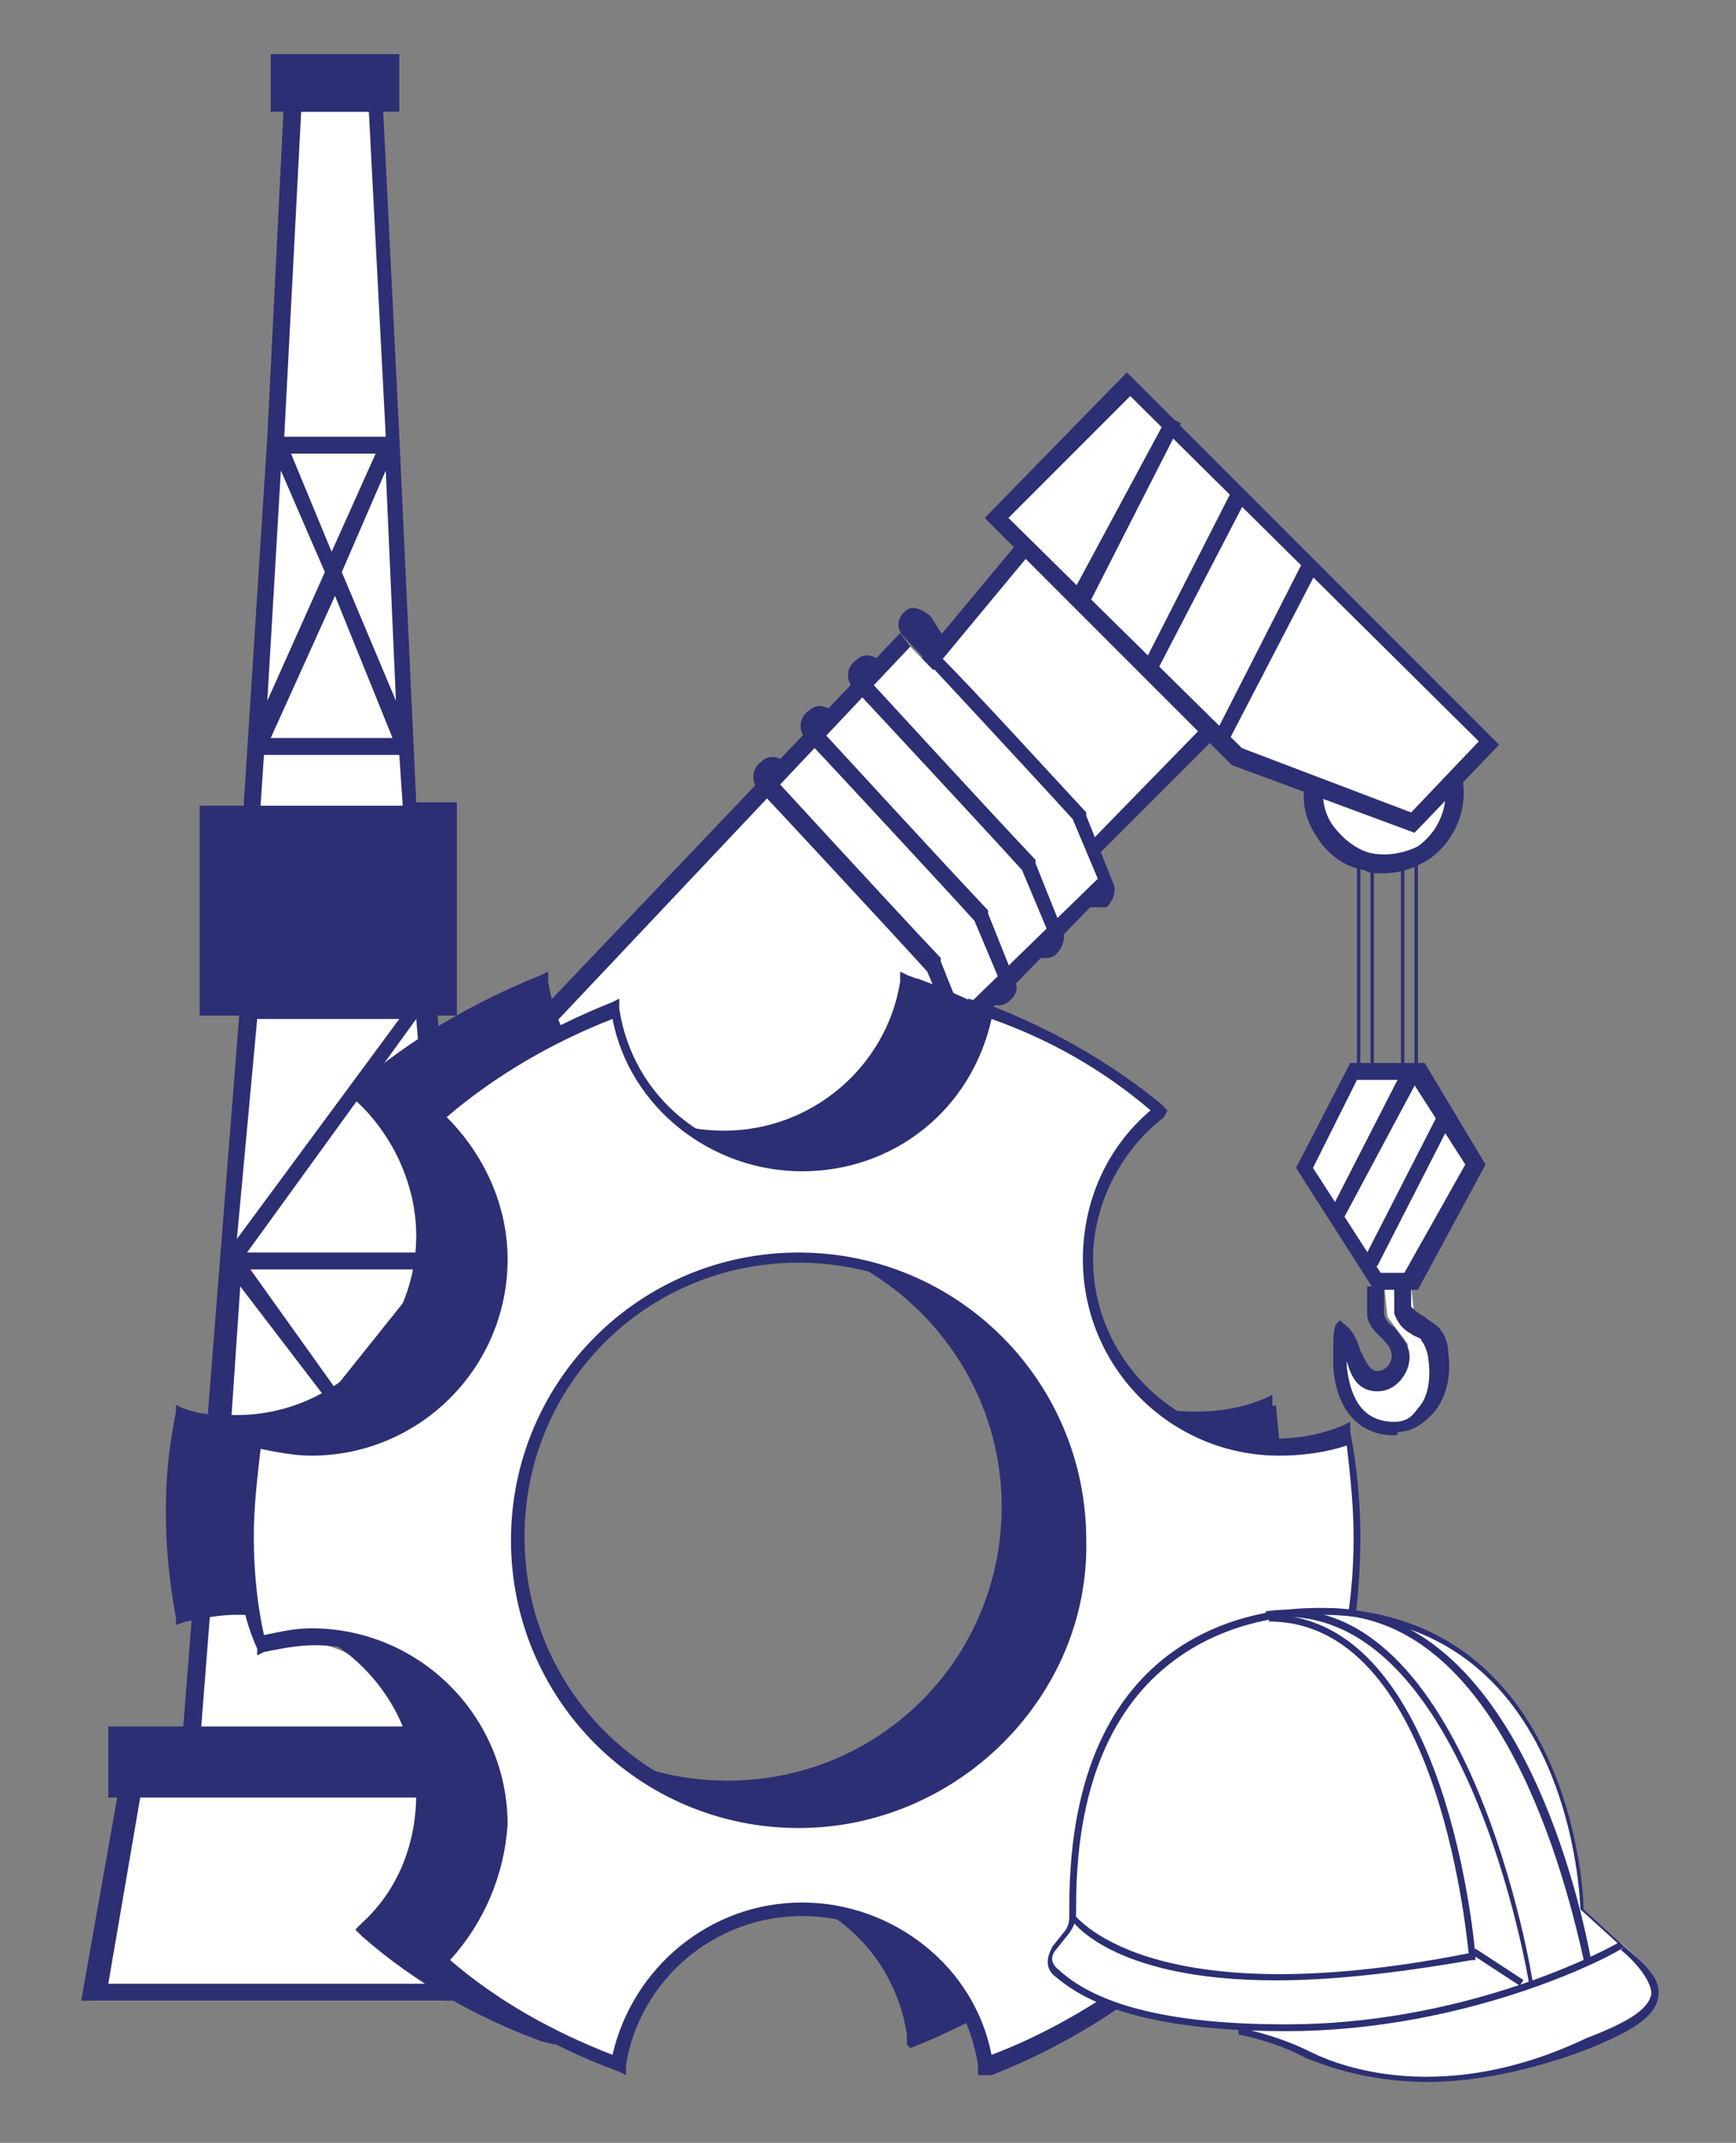 <?xml version="1.0" encoding="utf-8"?>
<!-- Generator: Adobe Illustrator 21.0.0, SVG Export Plug-In . SVG Version: 6.00 Build 0)  -->
<svg version="1.1" id="Layer_1" xmlns="http://www.w3.org/2000/svg" xmlns:xlink="http://www.w3.org/1999/xlink" x="0px" y="0px"
	 viewBox="0 0 51.3 63.3" style="enable-background:new 0 0 51.3 63.3;" xml:space="preserve">
<rect x="0" y="0" width="51.3" height="63.3" fill="#808080" stroke="none"/>
<style type="text/css">
	.st0{fill:#FFFFFF;}
	.st1{fill:#2C2F73;}
	.st2{fill:#FFFFFF;stroke:#050505;stroke-width:0.371;stroke-linecap:round;stroke-miterlimit:10;}
	.st3{fill:#EDD222;}
	.st4{fill:none;stroke:#010101;stroke-width:0.556;stroke-miterlimit:10;}
	.st5{fill:none;stroke:#010101;stroke-width:0.927;stroke-miterlimit:10;}
</style>
<path class="st0" d="M39.7,39.7l0.8,1l0.9-0.1l0.2-0.5l0-0.4l-0.6-0.8l-0.1-1l0.8,0.1l0.1,0.9l0.6,0.5c0,0,0.3,0.4,0.3,0.5
	c0,0.1,0,0.6,0,0.6L42.4,41l-0.2,0.8L41.7,42l-0.8,0.1c0,0-0.4-0.2-0.5-0.2c0,0-0.3-0.1-0.3-0.2c0,0-0.3-0.4-0.3-0.4
	s-0.2-0.5-0.2-0.6c0-0.1-0.1-0.8-0.1-0.8L39.7,39.7z"/>
<g>
	<g>
		<path class="st0" d="M4.1,51.5h1.5l1.7-21.7H6.2V24h1.2L8.7,3.1h2.4l1,21l1.2,0v5.8h-0.6l0.2,2.1l-0.2,2.6l0.3,3.5l-0.6,1.6
			l-4.6,2.6l-0.3,0.7c0,0-0.8,4.1,0.2,5.7c1.2-0.4,3.8-0.6,5,3.9c0.1,0.6-0.1,3.6-1.8,4.7c2.3,1.8,2.3,1.8,2.3,1.8H2.6L4.1,51.5z"/>
		<g>
			<g>
				<rect x="41.4" y="22.8" class="st1" width="0.1" height="8.6"/>
				<rect x="41.8" y="22.8" class="st1" width="0.1" height="8.6"/>
			</g>
			<g>
				<rect x="40.1" y="22.8" class="st1" width="0.1" height="8.6"/>
				<rect x="40.5" y="22.8" class="st1" width="0.1" height="8.6"/>
			</g>
			<g>
				<g>
					<path class="st1" d="M41.2,42.4c-1,0-1.7-0.7-1.8-2c0-0.1,0-0.2,0-0.3c0-0.1,0-0.2,0-0.3c0-0.2,0-0.6,0.1-0.7l0.1-0.1l0.1,0.1
						c0.3,0.2,0.4,0.5,0.5,0.8c0.2,0.4,0.3,0.6,0.5,0.6c0.3,0,0.4-0.3,0.4-0.3c0.1-0.3-0.1-0.5-0.3-0.7c-0.2-0.2-0.4-0.4-0.4-0.7
						v-0.8h0.5v0.8c0,0.1,0.1,0.3,0.3,0.4c0.2,0.3,0.6,0.6,0.4,1.2c-0.1,0.3-0.4,0.7-0.9,0.7c-0.6,0-0.8-0.5-0.9-0.9
						c0,0,0-0.1,0-0.1c0,0,0,0.1,0,0.1c0,0.1,0,0.2,0,0.2c0.1,0.8,0.4,1.6,1.4,1.6c0.3,0,0.5-0.1,0.7-0.4c0.3-0.3,0.4-0.9,0.3-1.5
						c0-0.1-0.1-0.4-0.2-0.5c0-0.1-0.2-0.1-0.3-0.2c-0.2-0.1-0.4-0.3-0.5-0.6l0,0l0-0.1v-0.9h0.5v0.8c0.1,0.1,0.2,0.2,0.4,0.3
						c0.1,0.1,0.3,0.2,0.4,0.3c0.2,0.2,0.3,0.5,0.3,0.8c0.1,0.7-0.1,1.4-0.5,1.8c-0.3,0.3-0.6,0.5-1,0.5
						C41.3,42.4,41.3,42.4,41.2,42.4z"/>
				</g>
			</g>
			<g>
				<polygon class="st0" points="40,31.6 41.9,31.6 43.6,34.3 41.7,37.8 40.7,37.8 38.6,34.5 				"/>
				<path class="st1" d="M41.9,38.1h-1.3l-2.3-3.6l1.6-3.1h2.2l1.8,3L41.9,38.1z M40.8,37.6h0.7l1.8-3.2l-1.6-2.5h-1.6l-1.3,2.6
					L40.8,37.6z"/>
			</g>
			<g>
				<line class="st0" x1="42.8" y1="33" x2="41" y2="36.5"/>
				<path class="st1" d="M40.5,37.5c0,0-0.1,0-0.1,0c-0.1-0.1-0.2-0.2-0.1-0.3l2.2-4.3c0.1-0.1,0.2-0.2,0.3-0.1
					c0.1,0.1,0.2,0.2,0.1,0.3l-2.2,4.3C40.6,37.4,40.5,37.5,40.5,37.5z"/>
			</g>
			<line class="st0" x1="40" y1="35.1" x2="41.9" y2="31.6"/>
			<path class="st1" d="M41.4,31.7l-2.1,4.1c-0.1,0.1,0,0.3,0.1,0.3c0,0,0.1,0,0.1,0c0.1,0,0.2,0,0.2-0.1l2.3-4.3H41.4z"/>
		</g>
		<g>
			<path class="st0" d="M42.7,22.8c0.3,0.9,0,1.9-0.8,2.5c-1,0.6-2.2,0.3-2.8-0.6c-0.3-0.5-0.4-1.2-0.2-1.7"/>
			<path class="st1" d="M40.8,25.8c-0.2,0-0.3,0-0.5-0.1c-0.6-0.1-1.1-0.5-1.4-1c-0.4-0.6-0.5-1.3-0.2-1.9l0.5,0.1
				c-0.2,0.5-0.1,1.1,0.2,1.5c0.3,0.4,0.7,0.7,1.1,0.8c0.5,0.1,1,0,1.4-0.2c0.7-0.5,1-1.4,0.7-2.2l0.5-0.2c0.4,1,0,2.2-0.9,2.8
				C41.7,25.7,41.3,25.8,40.8,25.8z"/>
		</g>
		<polygon class="st0" points="44.1,21.9 41.8,24.3 36.6,22.3 29.5,15.3 33.4,11.3 		"/>
		<polygon class="st0" points="26.6,20.7 30.4,16.4 35.6,21.6 31.8,25.9 		"/>
		<polygon class="st1" points="35.6,21.4 31.7,25.4 32,25.7 35.9,21.8 		"/>
		<polygon class="st1" points="30.1,16 26.6,20.2 27,20.5 30.4,16.4 		"/>
		<g>
			<path class="st0" d="M13.6,33.2l0.5,1.4l1.9-0.8c0,0,0.3,2.7,2.6,4.1c4.1-0.1,5.9-1.1,7.3-5.2c2.7-2.6,6.9-6.7,6.9-6.7L32,24.3
				L26.8,19L13.6,33.2z"/>
		</g>
		<g>
			<line class="st3" x1="13.4" y1="33" x2="26.7" y2="18.8"/>
		</g>
		<g>
			<path class="st1" d="M19.1,53.6c-0.6-0.6-1-1.4-1.2-2.2l0-0.2h-3.3l-1.1-13.9l0.2-0.2h-0.2l-0.6-7.5H7.1L5.4,51.2H3.8l-1.4,7.9
				h11.8l0.1,0c0,0,0.1-0.1,0.1-0.1l0.2-0.1l-0.1-0.2c-0.3-0.8-0.2-1.7,0.2-2.4c0.3-0.4,0.8-1,1.9-1c0.2,0,0.5,0,0.7,0.1l0.2,0.1
				l0.1-0.2c0.3-0.6,0.8-1.1,1.5-1.3l0.4-0.1L19.1,53.6z M13.7,45.9l-3.4-4.5l2.8-3.6L13.7,45.9z M7.1,38l2.6,3.4l-3.1,4L7.1,38z
				 M7.4,37.5h5.3L9.9,41L7.4,37.5z M12.9,37H7.3l5-6.9L12.9,37z M7.6,30.1h4.2l-4.8,6.5L7.6,30.1z M17.2,54.9
				c-0.2,0-0.4-0.1-0.6-0.1c-1,0-1.8,0.4-2.3,1.2c-0.5,0.8-0.6,1.7-0.3,2.6H3.2l1.2-7h1.5l0.4-5.1l3.7-4.8l3.4,4.5l0.3-0.3l0.5,5.6
				h3.4c0.2,0.7,0.5,1.4,1,2C17.9,53.9,17.5,54.4,17.2,54.9z"/>
		</g>
		<path class="st1" d="M11.8,12.9L11.3,2.8H8.4L7.9,12.9h0l0,0L7.2,23.8H5.9V30h7.6v-6.3h-1.2L11.8,12.9 M11.7,20.7l-1.6-3.8l1.3-3
			L11.7,20.7z M11.6,21.8H8l1.9-4.2L11.6,21.8z M8.6,13.4h2.5l-1.3,2.9L8.6,13.4z M8.9,3.3h2l0.5,9.6h-3L8.9,3.3z M8.3,13.9l1.3,3
			l-1.7,3.8L8.3,13.9z M7.8,22.3h4l0.1,1.5H7.7L7.8,22.3z M13,29.5H6.4v-5.3H13V29.5z"/>
		<g>
			<g>
				<path class="st1" d="M37.7,41.5c-0.7,0.3-1.4,0.4-2.1,0.4c-3.1,0-5.5-2.5-5.5-5.6c0-1.8,0.8-3.4,2.2-4.4c-1.5-1.3-3.3-2.3-5.2-3
					c-0.4,2.6-2.7,4.6-5.5,4.6c-2.7,0-5-2-5.5-4.6c-2,0.7-3.9,1.8-5.4,3.2c1.2,1,1.9,2.5,1.9,4.2c0,3.1-2.5,5.6-5.5,5.6
					c-0.6,0-1.1-0.1-1.7-0.3c-0.2,0.9-0.2,1.9-0.2,2.9c0,1.1,0.1,2.2,0.3,3.2c0.5-0.2,1-0.2,1.6-0.2c3.1,0,5.5,2.5,5.5,5.6
					c0,1.6-0.7,3-1.7,4c1.5,1.3,3.3,2.4,5.2,3c0.4-2.6,2.7-4.6,5.5-4.6c2.7,0,5,2,5.5,4.6c1.8-0.6,3.5-1.6,5-2.8c-1.2-1-2-2.5-2-4.2
					c0-3.1,2.5-5.6,5.5-5.6c0.7,0,1.4,0.1,2.1,0.4c0.2-1.1,0.3-2.2,0.3-3.4C37.9,43.5,37.8,42.5,37.7,41.5z M21.5,52.9
					c-4.6,0-8.3-3.7-8.3-8.3c0-4.6,3.7-8.3,8.3-8.3c4.6,0,8.3,3.7,8.3,8.3C29.8,49.2,26.1,52.9,21.5,52.9z"/>
				<path class="st1" d="M26.8,60.4l0-0.3c-0.4-2.6-2.6-4.4-5.2-4.4c-2.6,0-4.8,1.9-5.2,4.4l0,0.3L16,60.3c-1.9-0.7-3.7-1.7-5.3-3.1
					l-0.2-0.2l0.2-0.2c1.1-1,1.6-2.4,1.6-3.8c0-2.9-2.4-5.3-5.3-5.3c-0.5,0-1,0.1-1.5,0.2L5.2,48l0-0.2c-0.2-1.1-0.3-2.1-0.3-3.2
					c0-1,0.1-1.9,0.3-2.9l0-0.2l0.2,0.1c0.5,0.2,1,0.2,1.6,0.2c2.9,0,5.3-2.4,5.3-5.3c0-1.5-0.7-3-1.8-4l-0.2-0.2l0.2-0.2
					c1.6-1.4,3.5-2.5,5.5-3.3l0.2-0.1l0,0.3c0.4,2.6,2.6,4.4,5.2,4.4c2.6,0,4.8-1.9,5.2-4.4l0-0.3l0.2,0.1c1.9,0.7,3.7,1.7,5.3,3
					l0.2,0.2l-0.2,0.2c-1.3,1-2.1,2.6-2.1,4.2c0,2.9,2.4,5.3,5.3,5.3c0.7,0,1.4-0.1,2.1-0.4l0.2-0.1l0,0.3c0.2,1,0.3,2.1,0.3,3.1
					c0,1.1-0.1,2.3-0.3,3.4l-0.1,0.3l-0.2-0.1c-0.6-0.3-1.3-0.4-2-0.4c-2.9,0-5.3,2.4-5.3,5.3c0,1.6,0.7,3,1.9,4.1l0.2,0.2l-0.2,0.2
					c-1.5,1.2-3.2,2.2-5,2.9L26.8,60.4z M11.1,57c1.4,1.2,3,2.1,4.8,2.8c0.6-2.7,2.9-4.5,5.6-4.5c2.7,0,5.1,1.9,5.6,4.5
					c1.6-0.6,3.1-1.5,4.5-2.5c-1.2-1.1-1.8-2.6-1.8-4.2c0-3.2,2.6-5.8,5.8-5.8c0.7,0,1.3,0.1,1.9,0.3c0.2-1,0.3-2,0.3-3.1
					c0-0.9-0.1-1.8-0.2-2.7c-0.6,0.2-1.3,0.3-2,0.3c-3.2,0-5.8-2.6-5.8-5.8c0-1.7,0.7-3.3,2-4.4c-1.4-1.2-3-2.1-4.7-2.7
					c-0.6,2.7-2.9,4.5-5.6,4.5c-2.7,0-5.1-1.9-5.6-4.5c-1.8,0.7-3.5,1.7-4.9,2.9c1.1,1.1,1.8,2.6,1.8,4.2c0,3.2-2.6,5.8-5.8,5.8
					c-0.5,0-1-0.1-1.5-0.2c-0.1,0.9-0.2,1.7-0.2,2.6c0,1,0.1,2,0.3,2.9C6,47.3,6.5,47.3,7,47.3c3.2,0,5.8,2.6,5.8,5.8
					C12.7,54.6,12.2,56,11.1,57z M21.5,53.1c-4.7,0-8.5-3.8-8.5-8.5c0-4.7,3.8-8.5,8.5-8.5c4.7,0,8.5,3.8,8.5,8.5
					C30,49.3,26.2,53.1,21.5,53.1z M21.5,36.4c-4.5,0-8.1,3.6-8.1,8.1c0,4.5,3.6,8.1,8.1,8.1c4.5,0,8.1-3.6,8.1-8.1
					C29.6,40.1,26,36.4,21.5,36.4z"/>
			</g>
		</g>
		<g>
			<g>
				<path class="st0" d="M39.8,42.4c-0.7,0.3-1.4,0.4-2.1,0.4c-3.1,0-5.5-2.5-5.5-5.6c0-1.8,0.8-3.4,2.2-4.4c-1.5-1.3-3.3-2.3-5.2-3
					c-0.4,2.6-2.7,4.6-5.5,4.6c-2.7,0-5-2-5.5-4.6c-2,0.7-3.9,1.8-5.4,3.2c1.2,1,1.9,2.5,1.9,4.2c0,3.1-2.5,5.6-5.5,5.6
					c-0.6,0-1.1-0.1-1.7-0.3c-0.2,0.9-0.2,1.9-0.2,2.9c0,1.1,0.1,2.2,0.3,3.2c0.5-0.2,1-0.2,1.6-0.2c3.1,0,5.5,2.5,5.5,5.6
					c0,1.6-0.7,3-1.7,4c1.5,1.3,3.3,2.4,5.2,3c0.4-2.6,2.7-4.6,5.5-4.6c2.7,0,5,2,5.5,4.6c1.8-0.6,3.5-1.6,5-2.8c-1.2-1-2-2.5-2-4.2
					c0-3.1,2.5-5.6,5.5-5.6c0.7,0,1.4,0.1,2.1,0.4c0.2-1.1,0.3-2.2,0.3-3.4C40.1,44.4,40,43.4,39.8,42.4z M23.6,53.7
					c-4.6,0-8.3-3.7-8.3-8.3c0-4.6,3.7-8.3,8.3-8.3c4.6,0,8.3,3.7,8.3,8.3C32,50,28.2,53.7,23.6,53.7z"/>
				<path class="st1" d="M28.9,61.3l0-0.3c-0.4-2.6-2.6-4.4-5.2-4.4c-2.6,0-4.8,1.9-5.2,4.4l0,0.3l-0.2-0.1
					c-1.9-0.7-3.7-1.7-5.3-3.1l-0.2-0.2l0.2-0.2c1.1-1,1.6-2.4,1.6-3.8c0-2.9-2.4-5.3-5.3-5.3c-0.5,0-1,0.1-1.5,0.2l-0.2,0.1l0-0.2
					C7.1,47.6,7,46.5,7,45.4c0-1,0.1-1.9,0.3-2.9l0-0.2l0.2,0.1c0.5,0.2,1,0.2,1.6,0.2c2.9,0,5.3-2.4,5.3-5.3c0-1.5-0.7-3-1.8-4
					l-0.2-0.2l0.2-0.2c1.6-1.4,3.5-2.5,5.5-3.3l0.2-0.1l0,0.3c0.4,2.6,2.6,4.4,5.2,4.4c2.6,0,4.8-1.9,5.2-4.4l-0.1-0.3l0.4,0.1
					c1.9,0.7,3.7,1.7,5.3,3l0.2,0.2L34.4,33c-1.3,1-2.1,2.6-2.1,4.2c0,2.9,2.4,5.3,5.3,5.3c0.7,0,1.4-0.1,2.1-0.4l0.2-0.1l0,0.3
					c0.2,1,0.3,2.1,0.3,3.1c0,1.1-0.1,2.3-0.3,3.4l-0.1,0.3L39.7,49c-0.6-0.3-1.3-0.4-2-0.4c-2.9,0-5.3,2.4-5.3,5.3
					c0,1.6,0.7,3.1,1.9,4.1l0.2,0.2l-0.2,0.2c-1.5,1.2-3.2,2.2-5,2.9L28.9,61.3z M13.3,57.9c1.4,1.2,3,2.1,4.8,2.8
					c0.6-2.6,2.9-4.5,5.6-4.5c2.7,0,5.1,1.9,5.6,4.5c1.6-0.6,3.1-1.5,4.5-2.5c-1.2-1.1-1.8-2.6-1.8-4.2c0-3.2,2.6-5.8,5.8-5.8
					c0.7,0,1.3,0.1,1.9,0.3c0.2-1,0.3-2,0.3-3.1c0-0.9-0.1-1.8-0.2-2.7c-0.6,0.2-1.3,0.3-2,0.3c-3.2,0-5.8-2.6-5.8-5.8
					c0-1.7,0.7-3.3,2-4.4c-1.4-1.2-3-2.1-4.7-2.7c-0.6,2.7-2.9,4.5-5.6,4.5c-2.7,0-5.1-1.9-5.6-4.5c-1.8,0.7-3.5,1.7-4.9,2.9
					c1.1,1.1,1.8,2.6,1.8,4.2c0,3.2-2.6,5.8-5.8,5.8c-0.5,0-1-0.1-1.5-0.2c-0.1,0.9-0.2,1.7-0.2,2.6c0,1,0.1,2,0.3,2.9
					c0.5-0.1,0.9-0.2,1.4-0.2c3.2,0,5.8,2.6,5.8,5.8C14.9,55.4,14.3,56.8,13.3,57.9z M23.6,54c-4.7,0-8.5-3.8-8.5-8.5
					c0-4.7,3.8-8.5,8.5-8.5c4.7,0,8.5,3.8,8.5,8.5C32.2,50.1,28.3,54,23.6,54z M23.6,37.3c-4.5,0-8.1,3.6-8.1,8.1
					c0,4.5,3.6,8.1,8.1,8.1c4.5,0,8.1-3.6,8.1-8.1C31.7,40.9,28.1,37.3,23.6,37.3z"/>
			</g>
		</g>
		<g>
			<g>
				<path class="st0" d="M36.6,59.9c0,0,1.1,0.2,2,0.7c1,0.5,4.1,1.6,8.3-0.4c2-0.8,2.7-1.4,1-2.8"/>
				<path class="st1" d="M42.2,61.5c-2,0-3.3-0.6-3.6-0.7c-0.9-0.5-2-0.7-2-0.7l0-0.2c0,0,1.1,0.2,2.1,0.7c0.4,0.2,3.6,1.8,8.2-0.4
					c1.1-0.4,1.8-0.8,1.9-1.3c0-0.3-0.3-0.8-0.9-1.3l0.1-0.1c0.7,0.6,1.1,1,1,1.5c-0.1,0.6-0.8,1-2,1.5
					C45.2,61.2,43.5,61.5,42.2,61.5z"/>
			</g>
			<g>
				<path class="st0" d="M31.6,57l-0.4,0.5c0,0-0.3,0.4,0.1,0.8c0.4,0.3,1.8,1.6,6.8,1.6c5.6,0,9.9-2.4,9.9-2.4l-1.2-1.1
					c0,0-0.2-8.8-7.9-8.8c-2.7,0-7.3,1.3-7.3,8.7C31.7,56.7,31.7,56.8,31.6,57z"/>
				<path class="st1" d="M38,60c-4.9,0-6.3-1.2-6.8-1.6l0,0c-0.4-0.3-0.2-0.7-0.1-0.9l0.4-0.5c0.1-0.2,0.1-0.2,0.1-0.7
					c0-8.2,5.6-8.8,7.3-8.8c7.4,0,7.9,8.2,7.9,8.9l1.2,1.1L48,57.5C48,57.6,43.6,60,38,60z M39,47.7c-1.7,0-7.2,0.6-7.2,8.6
					c0,0.4,0,0.5-0.2,0.8l-0.4,0.5c0,0-0.3,0.3,0.1,0.6l0,0c1.2,1.1,3.5,1.6,6.7,1.6c5.1,0,9.1-2,9.8-2.4l-1.1-1l0,0
					C46.7,56.3,46.5,47.7,39,47.7z"/>
			</g>
			<path class="st1" d="M45.2,58.7c0-0.1-1.9-11.7-7.8-10.9l0-0.2c6-0.9,7.9,10.9,7.9,11L45.2,58.7z"/>
			<path class="st1" d="M46.8,58l0-0.1c-0.7-3.2-2.8-10.5-7.9-10.2l0-0.2c0.1,0,0.2,0,0.3,0c5.1,0,7.2,7.2,7.8,10.3l0,0.1L46.8,58z"
				/>
			<path class="st1" d="M37.7,58.5c-4.9,0-6.1-1.8-6.1-1.9l0.1-0.1c0,0,2.1,3.1,11.7,1.2c-0.1-0.9-1-9.8-5.9-9.8l0-0.2
				c5.3,0,6.1,10,6.1,10.1l0,0.1l-0.1,0C41.2,58.3,39.3,58.5,37.7,58.5z"/>
			
				<rect x="44.2" y="57.3" transform="matrix(0.547 -0.837 0.837 0.547 -28.65 63.38)" class="st1" width="0.2" height="1.7"/>
		</g>
		<path class="st1" d="M30.9,28.3c-0.1,0-0.2,0-0.2,0l0.2-0.5c0,0,0.1,0,0.1,0c0,0,0.1-0.1,0-0.2l-0.8-1.9c-0.9-1-4.9-5.3-5-5.4
			c-0.2-0.2-0.2-0.6,0.1-0.8c0.2-0.2,0.5-0.2,0.8,0.1L25.8,20c0,0-0.1-0.1-0.2-0.1c0,0,0,0.1,0,0.1c0.1,0.1,3.3,3.6,5,5.4
			c0,0,0,0,0,0.1l0.8,2c0,0,0,0,0,0c0.1,0.2,0,0.5-0.2,0.7C31.2,28.2,31.1,28.3,30.9,28.3z"/>
		<path class="st1" d="M32.4,26.8c-0.1,0-0.2,0-0.2,0l0.2-0.5c0.1,0,0.1,0,0.1,0c0,0,0.1-0.1,0-0.2l-0.8-1.9c-0.9-1-4.9-5.3-5-5.4
			c-0.2-0.2-0.2-0.5,0-0.7c0.1-0.1,0.3-0.3,0.8,0.1L28,19l-0.3,0.3c1.1,1.1,3.1,3.3,4.4,4.7c0,0,0,0,0,0.1l0.8,2c0,0,0,0,0,0
			c0.1,0.2,0,0.5-0.2,0.7C32.7,26.8,32.5,26.8,32.4,26.8z"/>
		<path class="st1" d="M29.5,29.7c-0.1,0-0.2,0-0.3-0.1l0.2-0.5c0.1,0,0.2,0,0.2,0c0,0,0,0,0,0l-0.8-1.9c-0.9-1-4.9-5.3-5-5.4
			c-0.2-0.2-0.2-0.6,0.1-0.8c0.2-0.2,0.5-0.2,0.8,0.1l-0.3,0.4c0,0-0.1-0.1-0.2-0.1c0,0,0,0.1,0,0.1c0.1,0.1,3.3,3.6,5,5.4
			c0,0,0,0,0,0.1l0.8,2c0,0,0,0,0,0c0.1,0.2,0,0.4-0.1,0.5C29.8,29.6,29.7,29.7,29.5,29.7z"/>
		<path class="st1" d="M29.6,29.1l-0.8-1.9c-0.9-1-4.9-5.3-5-5.4c-0.2-0.2-0.2-0.6,0.1-0.8c0.2-0.2,0.5-0.2,0.8,0.1l-0.3,0.4
			c-0.1,0-0.1-0.1-0.2-0.1c0,0,0,0.1,0,0.1c0.1,0.1,3.3,3.6,5,5.4c0,0,0,0,0,0.1l0.8,2L29.6,29.1z"/>
		<path class="st1" d="M28.2,30.6l-0.8-1.9c-0.9-1-4.9-5.3-5-5.4c-0.2-0.2-0.2-0.6,0.1-0.8c0.2-0.2,0.5-0.2,0.8,0.1L23,22.9
			c0,0-0.1-0.1-0.2-0.1c0,0,0,0.1,0,0.1c0.1,0.1,3.3,3.6,5,5.4c0,0,0,0,0,0.1l0.8,2L28.2,30.6z"/>
		<polygon class="st1" points="29.1,30 28.7,29.6 32.5,25.9 32.8,26.2 		"/>
		<polygon class="st1" points="15.1,31.6 14.7,31.2 26.6,18.7 26.9,19.1 		"/>
		<path class="st1" d="M41.8,24.6l-5.4-2l-7.3-7.3l4.2-4.3l11,11L41.8,24.6z M36.7,22.1l5,1.9l2-2.1L33.4,11.7l-3.6,3.6L36.7,22.1z"
			/>
		<polygon class="st1" points="32.2,17.8 31.7,17.5 34.5,12.3 34.9,12.5 		"/>
		<polygon class="st1" points="34.2,19.8 33.8,19.6 36.5,14.3 36.9,14.6 		"/>
		<polygon class="st1" points="36.3,21.9 35.9,21.7 38.6,16.4 39,16.7 		"/>
	</g>
	<rect x="5.6" y="51.2" class="st1" width="7.2" height="0.5"/>
	<rect x="8" y="1.6" class="st1" width="3.8" height="1.7"/>
	<rect x="6.2" y="24.1" class="st1" width="7" height="5.7"/>
</g>
<rect x="3.2" y="51" class="st1" width="9.2" height="2.1"/>
</svg>
